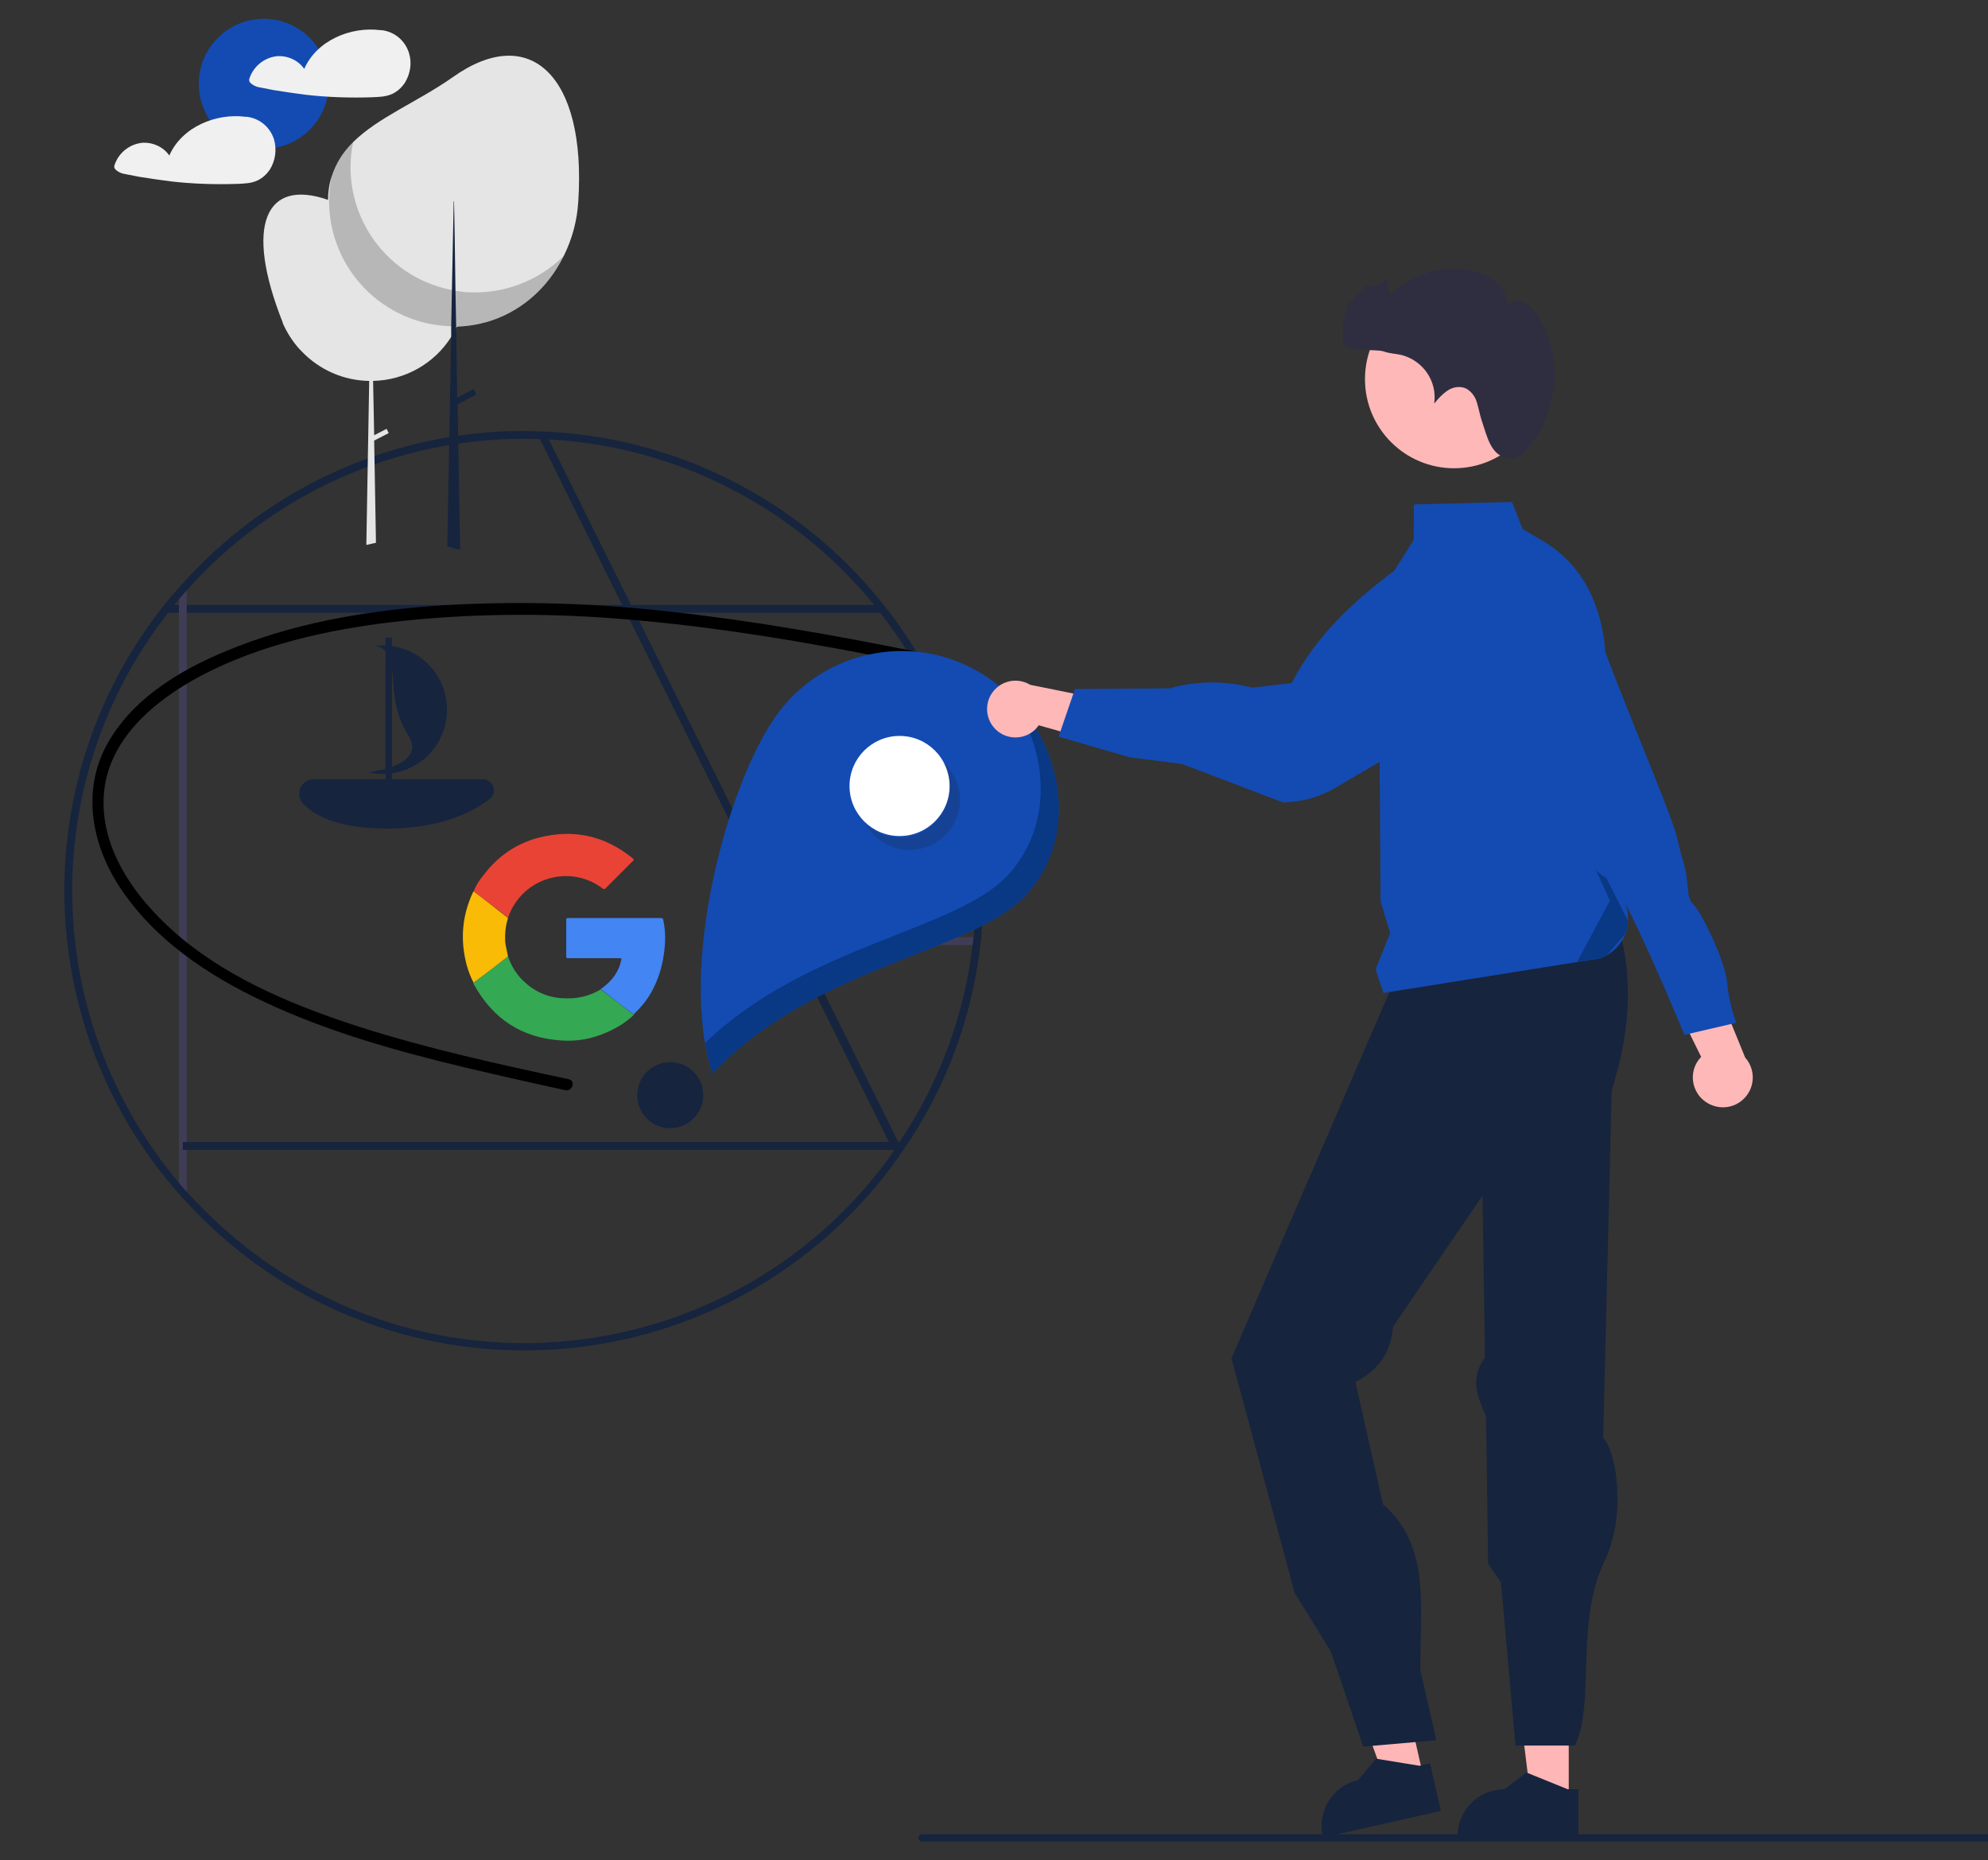 <svg xmlns="http://www.w3.org/2000/svg" xmlns:xlink="http://www.w3.org/1999/xlink" id="Layer_1" x="0px" y="0px" viewBox="0 0 560 524" style="enable-background:new 0 0 560 524;" xml:space="preserve"><rect x="0" y="0" width="560" height="524" fill="#333333" stroke="none"/><style type="text/css">	.st0{fill:#134BB3;}	.st1{fill:#16243E;}	.st2{fill:#F0F0F0;}	.st3{fill:#3F3D56;}	.st4{fill:#E5E5E5;}	.st5{opacity:0.2;enable-background:new    ;}	.st6{fill:#FFFFFF;}	.st7{opacity:0.2;fill:#231F20;enable-background:new    ;}	.st8{fill:#093884;}	.st9{fill:#FFB6B6;}	.st10{fill:#FFB8B8;}	.st11{fill:#2F2E41;}	.st12{fill:#E94335;}	.st13{fill:#34A853;}	.st14{fill:#4285F3;}	.st15{fill:#FABB06;}</style><rect x="93" y="-103" class="st0" width="75" height="42"></rect><rect x="193" y="-103" class="st1" width="72" height="42"></rect><circle class="st0" cx="74.3" cy="23.6" r="18.3"></circle><path class="st2" d="M115.2,14.9c-1.1-3.5-4.1-6-7.7-6.4c0,0-0.1,0-0.1,0c-0.1,0-0.1,0-0.2,0c-8.4-1.1-18,2.9-21.5,10.9 c-1.7-2.4-4.5-3.7-7.4-3.6c-3.8,0.3-7,2.9-8.1,6.5c-0.1,0.4,0.1,0.9,0.5,1.2c0.6,0.5,1.2,0.8,1.9,1c1.5,0.3,3,0.6,4.6,0.9 c3,0.5,6,0.9,9,1.3c6.1,0.7,12.3,0.9,18.5,0.7c2.1-0.1,4-0.1,5.9-1c1.4-0.7,2.5-1.7,3.4-3C115.6,20.8,116.1,17.8,115.2,14.9z"></path><path class="st2" d="M77.2,39.3c-1.1-3.5-4.1-6-7.7-6.4c0,0-0.1,0-0.1,0c-0.1,0-0.1,0-0.2,0c-8.4-1.1-18,2.9-21.5,10.9 c-1.7-2.4-4.5-3.7-7.4-3.6c-3.8,0.3-7,2.9-8.1,6.5c-0.1,0.4,0.1,0.9,0.5,1.2c0.6,0.5,1.2,0.8,1.9,1c1.5,0.3,3,0.6,4.6,0.9 c3,0.5,6,0.9,9,1.3c6.1,0.7,12.3,0.9,18.5,0.7c2.1-0.1,4-0.1,5.9-1c1.4-0.7,2.5-1.7,3.4-3C77.6,45.2,78,42.2,77.2,39.3z"></path><path class="st1" d="M253.4,323.6c-0.5,0.7-1.7,1.5-2.2,2.2l0.5-1.5l-0.2-0.4l-1.1-2.2L223,266.4l0,0l-46.6-93.8v0l-1.1-2.1v0 l-23-46.4l-1.1-2.2c0.8,0,1.6,0.1,2.5,0.1l1.1,2.2l23,46.3l0,0l1.1,2.1v0l45.4,91.4v0l1.1,2.1v0l27.5,55.3l0.4,0.7L253.4,323.6z"></path><path class="st1" d="M250.3,172.6H44.8c0.6-0.7,1.1-1.4,1.7-2.2h202.2C249.2,171.1,249.7,171.8,250.3,172.6z"></path><path class="st3" d="M276.3,264c-0.1,0.7-0.1,1.4-0.2,2.2h-52.7V264H276.3z"></path><path class="st3" d="M52.6,163.3v173.6c-0.7-0.8-1.5-1.6-2.2-2.4V165.7C51.1,164.9,51.8,164.1,52.6,163.3z"></path><rect x="51.5" y="321.7" class="st1" width="200.7" height="2.2"></rect><path class="st1" d="M252,323.6h0.2v-0.4C252.2,323.4,252.1,323.5,252,323.6z M250.4,172.3c-0.6-0.7-1.1-1.4-1.7-2.2 c-23.2-29.1-57.8-46.8-94.9-48.5c-0.8,0-1.6-0.1-2.5-0.1c-1.2,0-2.5-0.1-3.7-0.1c-36.1,0-70.5,15.1-94.9,41.6 c-0.7,0.8-1.5,1.6-2.2,2.4c-1.4,1.5-2.7,3.1-4,4.7c-0.6,0.7-1.1,1.4-1.7,2.2c-37.6,49-35.2,117.8,5.7,164.1c0.7,0.8,1.4,1.6,2.2,2.4 c48.4,52.5,130.2,55.7,182.7,7.3c6.5-6,12.4-12.7,17.5-19.9c0.5-0.7,0.9-1.3,1.4-2c12-17.3,19.5-37.3,21.9-58.3 c0.1-0.7,0.2-1.4,0.2-2.2c0.4-4.2,0.6-8.5,0.6-12.8C277.1,222.5,267.7,194.8,250.4,172.3L250.4,172.3z M274,265.9 c-2.3,20.1-9.5,39.3-20.8,56.1c-0.3,0.4-0.6,0.9-0.9,1.3c-0.1,0.1-0.2,0.2-0.2,0.4c-0.1,0.1-0.2,0.2-0.2,0.4 c-40.3,57.5-119.5,71.5-177.1,31.3c-8.1-5.7-15.5-12.3-22.1-19.6c-0.7-0.8-1.5-1.6-2.2-2.5C11.4,287,10.2,219.8,47.6,172.3 c0.6-0.7,1.1-1.4,1.7-2.2c0.4-0.5,0.8-1,1.2-1.4c0.7-0.8,1.4-1.7,2.2-2.5c24.1-27.1,58.7-42.6,94.9-42.6c1.6,0,3.2,0,4.8,0.1 c0.8,0,1.7,0.1,2.5,0.1c35.5,2,68.5,18.8,91.1,46.3c0.6,0.7,1.2,1.4,1.7,2.2c20.4,25.9,29.9,58.6,26.6,91.4 C274.2,264.4,274.1,265.1,274,265.9L274,265.9z M252,323.6h0.2v-0.4C252.2,323.4,252.1,323.5,252,323.6L252,323.6z"></path><path class="st4" d="M131.3,80.4c0,0.6,0,1.2-0.1,1.8c-0.2,3.4-1.1,6.7-2.5,9.7c0,0,0,0.1,0,0.1c-0.1,0.1-0.1,0.3-0.2,0.4 c-0.4,0.9-0.9,1.7-1.4,2.5c-4.8,7.6-13.1,12.2-22,12.4l0.3,15.3l3.5-1.8l0.6,1.2l-4.1,2.1l0.5,28.4l0,0.4l-2.7,0.6l0-0.4l0.8-45.8 c-7.2-0.1-14-3.1-19-8.3c-0.2-0.2-0.3-0.4-0.5-0.5l0,0c-2-2.2-3.7-4.8-4.9-7.6c0,0,0.1,0.1,0.1,0.1C68.6,63.1,75,50.2,92.4,56.3 c0.1,0,0.2-0.1,0.3-0.1c12.6-6.1,27.8-1.5,34.9,10.6c0.2,0.3,0.3,0.6,0.5,0.8C130.2,71.5,131.3,75.9,131.3,80.4z"></path><path class="st4" d="M162.9,56.7c-0.3,5.3-1.7,10.6-4.1,15.4c-4.5,9.2-12.5,16.2-22.4,18.8c0,0,0,0-0.1,0c-2.5,0.7-5.1,1-7.6,1.1 h-0.2c-0.3,0-0.5,0-0.8,0c-0.2,0-0.4,0-0.6,0c-19.2-0.3-34.7-16-34.7-35.2v-0.4c0-2.2,0.3-4.5,1-6.6c0,0,0,0,0,0 c1.2-3.8,3.3-7.1,6.1-9.8c7.1-7,18.3-11.4,28.1-18.3C149.3,6.3,165.2,21.4,162.9,56.7z"></path><path class="st5" d="M158.8,72.1c-4.5,9.2-12.5,16.2-22.4,18.8c0,0,0,0-0.1,0c-2.5,0.6-5,1-7.6,1h-0.2c-0.5,0-0.9,0-1.4,0 c-19.3-0.5-34.6-16.4-34.4-35.7c0-2.2,0.3-4.4,0.7-6.5c0,0,0,0,0,0c1.2-3.8,3.3-7.1,6.1-9.8c-4,19,8.2,37.7,27.3,41.7 c0.2,0,0.3,0.1,0.5,0.1c0.3,0.1,0.7,0.1,1,0.2c1,0.2,1.9,0.3,2.9,0.4C141.5,83,151.5,79.3,158.8,72.1z"></path><polygon class="st1" points="128.9,113.9 134.2,111.1 133.4,109.6 128.8,112 128.5,92.4 128.5,92.4 128.5,92 128.5,91.9 128.3,81.8  128.1,67.6 127.9,56.7 127.8,56.7 127.6,66.8 127.6,66.8 127.3,81.6 127.1,91.9 127.1,92 127.1,94.9 126,153.5 126,153.9  129.6,154.9 129.6,154.5 "></polygon><path d="M257.2,183.4c-22.4-4.5-44.8-8.5-67.5-11c-21.5-2.5-43.3-3.2-64.9-1.9c-19.6,1.3-39.3,4.4-57.6,11.5 c-14.2,5.4-29.2,13.7-36.9,27.4c-7.4,13.2-4.5,28.5,3.5,40.6c9.7,14.7,24.7,24.7,40.4,32.1c17.8,8.4,36.9,13.8,56,18.4 c9.7,2.3,19.4,4.5,29.1,6.6c2,0.4,2.9-2.7,0.9-3.1c-19.6-4.2-39.3-8.5-58.5-14.6c-17.7-5.7-35.8-13-50.3-24.9 c-11.7-9.7-22.9-23.8-22.2-39.8c0.7-16.2,14.3-27.4,27.5-34.4c16.6-8.7,35.5-12.9,54-15.1c21.2-2.4,42.5-2.6,63.7-0.9 c28.4,2.2,56.3,7.2,84.2,12.8"></path><path class="st1" d="M108.9,233.4c-13.6,0-20.3-3.7-23.4-6.9c-1.6-1.6-1.6-4.2,0-5.8c0.8-0.8,1.8-1.2,2.9-1.2h47.6 c1.7,0,3.1,1.4,3.1,3.1c0,1-0.4,1.9-1.2,2.5C133,228.8,124.1,233.4,108.9,233.4z"></path><path class="st1" d="M118.8,185.5c-3.7-2.8-8.4-4.1-13-3.6c8.2,2,1.7,13.4,9.2,25.2c4.1,6.4-3.9,9.6-11.4,10.4 c9.7,2.3,19.5-3.6,21.8-13.3C127.1,197.2,124.5,189.8,118.8,185.5L118.8,185.5z"></path><rect x="108.6" y="179.6" class="st1" width="1.8" height="41.7"></rect><path class="st0" d="M278.9,191.3c-19.6-13.8-46.6-9.1-60.4,10.5c0,0,0,0,0,0c-13.8,19.6-27.6,70.9-17.8,100.6 c29.1-30.8,73.8-33.9,88.7-50.7C305.3,233.7,298.5,205,278.9,191.3z"></path><circle id="af3c8991-f89c-43e0-a050-89c81726f2a6" class="st6" cx="253.4" cy="221.4" r="14.1"></circle><circle id="a49e5b2e-c339-415c-b240-8977b61bd9a6" class="st1" cx="188.8" cy="308.5" r="9.3"></circle><path class="st7" d="M268.5,218.2c3.9,6.7,1.7,15.4-5.1,19.3c-6.7,3.9-15.4,1.7-19.3-5.1c5.9,5.1,14.8,4.6,19.9-1.3 c4-4.6,4.6-11.2,1.6-16.5C266.8,215.7,267.8,216.9,268.5,218.2z"></path><path class="st8" d="M289.4,251.7c-14.9,16.8-59.6,19.9-88.7,50.7c-0.9-2.8-1.6-5.7-2.1-8.6c29.1-28,71.3-31.5,85.7-47.7 c12.9-14.5,10.9-36-0.7-51C299.5,209.8,304,235.3,289.4,251.7z"></path><polygon class="st9" points="441.9,507.4 431.3,507.4 426.3,466.7 441.9,466.7 "></polygon><path class="st1" d="M444.6,517.6l-34,0v-0.4c0-7.3,5.9-13.2,13.2-13.2h0l6.2-4.7l11.6,4.7l3,0L444.6,517.6z"></path><polygon class="st9" points="401,500.7 390.7,503 376.8,464.5 392,461 "></polygon><path class="st1" d="M405.9,510.1l-33.2,7.5l-0.1-0.4c-1.6-7.1,2.9-14.2,10-15.8l0,0l5-6l12.3,2l2.9-0.7L405.9,510.1z"></path><path class="st1" d="M455.2,258.6c4.9,14.9,4.4,31.1-1.2,48.5l-2.4,97.9c4,4.4,6.5,22.2,0.3,34.9c-8.2,17-2.5,40.6-8.3,51.8h-16.7 l-4.1-46l-3.6-5.2l-0.6-41.5c-2.2-5.3-4.8-10.5-0.3-16.6l-0.1-7.2l-0.6-38.4l-25.2,36.9c-0.7,8.3-5,12.7-10.6,15.6l7.8,34.5 c13.7,11.7,10.3,29.8,10.5,46.6l4.5,19.8L384,492l-9.1-26.8l-10.2-16.5l-17.8-66.1l12.4-28.8l5.1-11.8l28.3-65.6L455.2,258.6z"></path><path class="st10" d="M280.4,205.4c3.1,3.1,8.2,3.1,11.3,0c0.3-0.3,0.6-0.7,0.9-1.1l27.3,7.7l-4.5-14l-25.2-5.1 c-3.8-2.3-8.7-1.1-11,2.7C277.3,198.7,277.8,202.8,280.4,205.4z"></path><path class="st0" d="M302.8,194.1l26.6-0.2l0,0c7.2-2,14.7-2.2,22-0.5l1.4,0.3l11.1-1.3c6.6-13.2,18.9-25.2,35.4-36.2 c9.7-7.8,24-6.3,31.8,3.4c0.6,0.7,1.1,1.4,1.5,2.2l0,0c6.4,10.2,3.7,23.5-6.1,30.5l-50.3,29.6c-4.4,2.6-9.4,4-14.5,4.1l0,0l-0.1,0.1 L333,215.2l-14.8-1.9l-20-5.8L302.8,194.1z"></path><circle class="st10" cx="409.6" cy="106.8" r="25.1"></circle><path class="st11" d="M433,122.8c1.9-2.7,3.2-6.9,4-10c2.1-8.3,0.6-17.1-4.1-24.2c-0.9-1.4-2.1-2.6-3.6-3.4 c-1.5-0.7-3.5-0.5-4.6,0.8c0-2.3-1-4.4-2.6-6c-1.7-1.5-3.7-2.6-5.8-3.3c-8.5-2.6-17.8-0.3-24.1,6c-1.2,1.2-0.8-4.9-2.1-3.8 c-1.3,1.2-3,1.8-4.8,1.7c-1.7-0.2-4.9,5.9-4.9,4.2c-1.8,1.8-2.6,9.5-2,12c0.6,2.5,9,1.4,11.4,2.2c1.6,0.6,3.3,0.6,5,1 c6.1,1.6,10.1,7.4,9.2,13.7c1.1-1.4,2.3-2.7,3.8-3.7c1.5-1,3.4-1.3,5.1-0.6c1.5,0.8,2.6,2.2,3.1,3.9c0.5,1.6,0.8,3.3,1.3,4.9 c1.6,4.7,2.5,9.7,7,10.8C427.9,129.8,430.5,126.4,433,122.8z"></path><path class="st0" d="M457.4,253.6l-2.8-5.5c-3.4-20.9-6.7-40.4-2.2-58c0.3-15.3-4.4-29.7-17.6-37.6l-5.9-3.5l-3-7.6l-27.6,0.7 l-0.1,10l-9.9,15.8v0.1l0.6,85.9l2.7,8.9l-4.1,10.3l2.2,6.6l54.5-8.7l6.3-1c0.7-0.2,1.4-0.5,2.1-0.9c2.3-1.3,4.1-3.3,5.1-5.7 c0.1-0.1,0.1-0.3,0.2-0.4c0.4-1.1,0.7-2.3,0.7-3.5C458.7,257.4,458.3,255.4,457.4,253.6z"></path><path class="st8" d="M458.6,259.4c-0.1,1.2-0.3,2.4-0.7,3.5l-5.2,6.1c-0.7,0.4-1.4,0.7-2.1,0.9l-6.3,1l9.2-17.2l-20.1-44.1 L458.6,259.4z"></path><path class="st10" d="M480.5,310.4c-3.8-2.6-4.8-7.8-2.2-11.6c0.3-0.4,0.6-0.8,0.9-1.1L466,271l15.4,1.9l10.2,25 c3.1,3.5,2.8,8.8-0.7,11.9C488,312.4,483.7,312.6,480.5,310.4L480.5,310.4z"></path><path class="st0" d="M426.7,218.7l10.1-1.4c0,0,1,15.2,5.8,17.5s3.2,2.7,3.8,5.1s3.1,6.1,6.9,7.8c3.8,1.7,21.2,43.8,21.2,43.8 l14.6-3.4c-1.4-3.7-2.2-7.5-2.6-11.4c-0.5-5.9-7.2-19.7-9.4-21.8c-2.2-2.1-1.3-5.7-2.5-10.5s-0.3-0.4-2.2-8.5 c-1.9-8.1-23.2-56.7-24-64.2S437,159.9,437,159.9l-8.1,1.9L426.7,218.7z"></path><path id="a00e3c47-1fa9-4e2e-8ad1-93a2fdd4719a-454" class="st1" d="M259.7,518.7h316.7c0.6,0,1-0.5,1-1s-0.5-1-1-1H259.7 c-0.6,0-1,0.5-1,1S259.1,518.7,259.7,518.7L259.7,518.7z"></path><g>	<path class="st12" d="M133.4,251.1c0.7-1.7,1.7-3.3,2.9-4.7c4-5.3,9.3-8.9,15.7-10.5c9.6-2.4,18.3-0.5,26,5.7  c0.7,0.6,0.7,0.6,0,1.2c-2.5,2.5-5,5-7.4,7.4c-0.3,0.3-0.4,0.3-0.8,0.1c-9.2-7-22.5-3.1-26.5,7.7c-0.1,0.2-0.1,0.3-0.2,0.5  c-0.8-0.6-1.5-1.2-2.3-1.8C138.4,254.9,135.9,253,133.4,251.1z"></path>	<path class="st13" d="M143.1,269.4c0.9,2.6,2.2,4.8,4.2,6.8c3.2,3.1,6.9,4.8,11.4,5c3.7,0.2,7.2-0.5,10.5-2.5  c0.1,0.1,0.2,0.1,0.3,0.2c3,2.3,6,4.6,9,7c-2.2,2.1-4.8,3.7-7.6,4.9c-4,1.8-8.3,2.6-12.7,2.3c-11.1-0.7-19.3-6-24.7-15.8  c-0.1-0.1-0.1-0.3-0.2-0.4C136.7,274.3,139.9,271.8,143.1,269.4z"></path>	<path class="st14" d="M178.5,285.8c-3-2.3-6-4.6-9-7c-0.1-0.1-0.2-0.1-0.3-0.2c2.2-1.5,3.9-3.3,5-5.7c0.4-0.8,0.6-1.6,0.8-2.5  c0.1-0.4,0-0.5-0.4-0.5c-1.7,0-3.3,0-5,0c-3.2,0-6.4,0-9.6,0c-0.4,0-0.5-0.1-0.5-0.5c0-3.4,0-6.8,0-10.3c0-0.4,0.1-0.5,0.5-0.5  c8.7,0,17.4,0,26.2,0c0.3,0,0.5,0.1,0.6,0.4c0.6,2.7,0.7,5.4,0.4,8.2c-0.4,4-1.4,7.8-3.2,11.3c-1.3,2.6-3,4.8-5.1,6.8  C178.7,285.6,178.6,285.7,178.5,285.8z"></path>	<path class="st15" d="M143.1,269.4c-3.2,2.5-6.5,5-9.7,7.4c-0.8-1.5-1.4-3.1-1.9-4.8c-1.9-7.1-1.4-13.9,1.7-20.6  c0.1-0.1,0.1-0.2,0.2-0.3c2.5,1.9,5,3.8,7.4,5.7c0.8,0.6,1.5,1.2,2.3,1.8c-0.7,2.2-0.9,4.4-0.8,6.7  C142.5,266.7,142.8,268,143.1,269.4z"></path></g></svg>